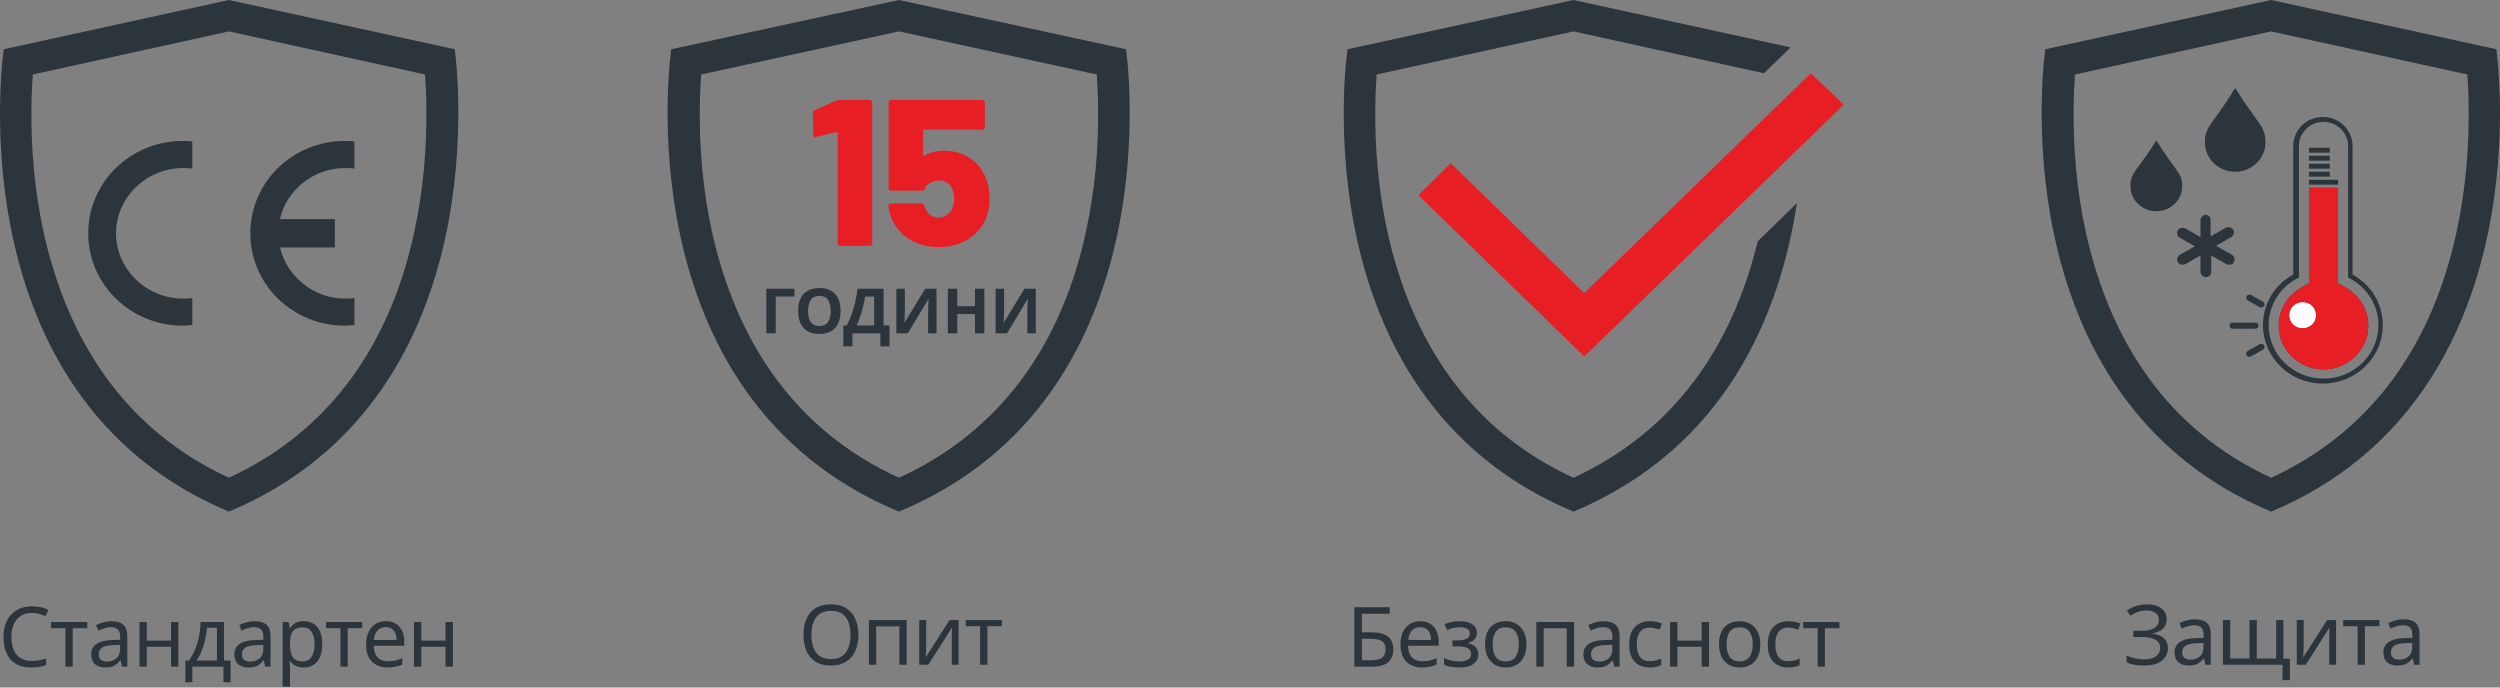 <svg width="240" height="66" viewBox="0 0 240 66" fill="none" xmlns="http://www.w3.org/2000/svg">
<rect x="0" y="0" width="240" height="66" fill="#808080" stroke="none"/>
<path d="M3.069 58.84C2.456 58.84 1.973 59.045 1.621 59.456C1.269 59.867 1.093 60.429 1.093 61.144C1.093 61.853 1.256 62.416 1.581 62.832C1.912 63.243 2.405 63.448 3.061 63.448C3.306 63.448 3.541 63.427 3.765 63.384C3.989 63.341 4.21 63.288 4.429 63.224V63.848C4.216 63.928 3.994 63.987 3.765 64.024C3.541 64.061 3.272 64.08 2.957 64.08C2.376 64.08 1.89 63.96 1.501 63.72C1.112 63.48 0.818 63.139 0.621 62.696C0.429 62.253 0.333 61.733 0.333 61.136C0.333 60.56 0.437 60.053 0.645 59.616C0.858 59.173 1.17 58.829 1.581 58.584C1.992 58.333 2.49 58.208 3.077 58.208C3.68 58.208 4.205 58.32 4.653 58.544L4.365 59.152C4.189 59.072 3.992 59 3.773 58.936C3.56 58.872 3.325 58.84 3.069 58.84ZM8.38 60.304H6.98V64H6.284V60.304H4.9V59.712H8.38V60.304ZM10.688 59.64C11.211 59.64 11.598 59.755 11.848 59.984C12.099 60.213 12.224 60.579 12.224 61.08V64H11.712L11.576 63.392H11.544C11.358 63.627 11.16 63.8 10.952 63.912C10.744 64.024 10.462 64.08 10.104 64.08C9.715 64.08 9.392 63.979 9.136 63.776C8.88 63.568 8.752 63.245 8.752 62.808C8.752 62.381 8.92 62.053 9.256 61.824C9.592 61.589 10.11 61.461 10.808 61.44L11.536 61.416V61.16C11.536 60.803 11.459 60.555 11.304 60.416C11.15 60.277 10.931 60.208 10.648 60.208C10.424 60.208 10.211 60.243 10.008 60.312C9.806 60.376 9.616 60.451 9.44 60.536L9.224 60.008C9.411 59.907 9.632 59.821 9.888 59.752C10.144 59.677 10.411 59.64 10.688 59.64ZM11.528 61.904L10.896 61.928C10.363 61.949 9.992 62.035 9.784 62.184C9.582 62.333 9.48 62.544 9.48 62.816C9.48 63.056 9.552 63.232 9.696 63.344C9.846 63.456 10.035 63.512 10.264 63.512C10.622 63.512 10.92 63.413 11.16 63.216C11.406 63.013 11.528 62.704 11.528 62.288V61.904ZM14.093 59.712V61.496H16.421V59.712H17.125V64H16.421V62.088H14.093V64H13.389V59.712H14.093ZM21.506 59.712V63.408H22.131V65.488H21.451V64H18.466V65.488H17.794V63.408H18.139C18.506 62.901 18.781 62.325 18.962 61.68C19.149 61.029 19.245 60.373 19.25 59.712H21.506ZM20.826 60.264H19.875C19.848 60.627 19.789 61.003 19.698 61.392C19.613 61.776 19.498 62.144 19.355 62.496C19.216 62.848 19.053 63.152 18.866 63.408H20.826V60.264ZM24.435 59.64C24.958 59.64 25.344 59.755 25.595 59.984C25.846 60.213 25.971 60.579 25.971 61.08V64H25.459L25.323 63.392H25.291C25.104 63.627 24.907 63.8 24.699 63.912C24.491 64.024 24.208 64.08 23.851 64.08C23.462 64.08 23.139 63.979 22.883 63.776C22.627 63.568 22.499 63.245 22.499 62.808C22.499 62.381 22.667 62.053 23.003 61.824C23.339 61.589 23.856 61.461 24.555 61.44L25.283 61.416V61.16C25.283 60.803 25.206 60.555 25.051 60.416C24.896 60.277 24.678 60.208 24.395 60.208C24.171 60.208 23.958 60.243 23.755 60.312C23.552 60.376 23.363 60.451 23.187 60.536L22.971 60.008C23.158 59.907 23.379 59.821 23.635 59.752C23.891 59.677 24.158 59.64 24.435 59.64ZM25.275 61.904L24.643 61.928C24.11 61.949 23.739 62.035 23.531 62.184C23.328 62.333 23.227 62.544 23.227 62.816C23.227 63.056 23.299 63.232 23.443 63.344C23.592 63.456 23.782 63.512 24.011 63.512C24.368 63.512 24.667 63.413 24.907 63.216C25.152 63.013 25.275 62.704 25.275 62.288V61.904ZM29.175 59.632C29.703 59.632 30.127 59.816 30.447 60.184C30.773 60.552 30.935 61.107 30.935 61.848C30.935 62.579 30.773 63.133 30.447 63.512C30.127 63.891 29.701 64.08 29.167 64.08C28.837 64.08 28.562 64.019 28.343 63.896C28.13 63.773 27.962 63.627 27.839 63.456H27.791C27.797 63.547 27.805 63.661 27.815 63.8C27.831 63.939 27.839 64.059 27.839 64.16V65.92H27.135V59.712H27.711L27.807 60.296H27.839C27.967 60.109 28.135 59.952 28.343 59.824C28.551 59.696 28.829 59.632 29.175 59.632ZM29.047 60.224C28.61 60.224 28.301 60.347 28.119 60.592C27.938 60.837 27.845 61.211 27.839 61.712V61.848C27.839 62.376 27.925 62.784 28.095 63.072C28.271 63.355 28.594 63.496 29.063 63.496C29.319 63.496 29.533 63.427 29.703 63.288C29.874 63.144 29.999 62.947 30.079 62.696C30.165 62.445 30.207 62.16 30.207 61.84C30.207 61.349 30.111 60.957 29.919 60.664C29.733 60.371 29.442 60.224 29.047 60.224ZM34.779 60.304H33.379V64H32.683V60.304H31.299V59.712H34.779V60.304ZM37.042 59.632C37.404 59.632 37.719 59.712 37.986 59.872C38.252 60.032 38.455 60.259 38.594 60.552C38.738 60.84 38.81 61.179 38.81 61.568V61.992H35.874C35.884 62.477 36.007 62.848 36.242 63.104C36.482 63.355 36.815 63.48 37.242 63.48C37.514 63.48 37.754 63.456 37.962 63.408C38.175 63.355 38.394 63.28 38.618 63.184V63.8C38.399 63.896 38.183 63.965 37.97 64.008C37.756 64.056 37.503 64.08 37.21 64.08C36.799 64.08 36.439 63.997 36.13 63.832C35.82 63.667 35.578 63.421 35.402 63.096C35.231 62.771 35.146 62.368 35.146 61.888C35.146 61.419 35.223 61.016 35.378 60.68C35.538 60.344 35.759 60.085 36.042 59.904C36.33 59.723 36.663 59.632 37.042 59.632ZM37.034 60.208C36.698 60.208 36.431 60.317 36.234 60.536C36.042 60.749 35.927 61.048 35.89 61.432H38.074C38.068 61.069 37.983 60.776 37.818 60.552C37.652 60.323 37.391 60.208 37.034 60.208ZM40.445 59.712V61.496H42.773V59.712H43.477V64H42.773V62.088H40.445V64H39.741V59.712H40.445Z" fill="#2C353C"/>
<path fill-rule="evenodd" clip-rule="evenodd" d="M43.653 4.728C43.653 4.728 48.498 38.005 21.975 49.116C-4.547 38.005 0.358 4.728 0.358 4.728L21.975 0L43.653 4.728ZM21.975 45.865C31.966 41.255 37.537 32.685 39.778 22.224C40.626 18.323 40.989 14.244 40.928 10.225C40.928 9.22 40.868 8.156 40.807 7.152L21.975 3.014L3.143 7.152C3.082 8.216 3.022 9.22 3.022 10.225C2.961 14.244 3.325 18.323 4.172 22.224C6.473 32.685 11.984 41.255 21.975 45.865Z" fill="#2C353C"/>
<path fill-rule="evenodd" clip-rule="evenodd" d="M18.461 28.604V31.205C18.158 31.205 17.855 31.264 17.553 31.264C12.527 31.264 8.47 27.304 8.47 22.398C8.47 17.492 12.527 13.532 17.553 13.532C17.855 13.532 18.158 13.532 18.461 13.591V16.192C18.158 16.133 17.855 16.133 17.553 16.133C14.041 16.133 11.134 18.97 11.134 22.398C11.134 25.826 14.041 28.663 17.553 28.663C17.855 28.663 18.158 28.663 18.461 28.604Z" fill="#2C353C"/>
<path fill-rule="evenodd" clip-rule="evenodd" d="M26.877 21.039H32.145V23.757H26.877C27.543 26.535 30.087 28.663 33.114 28.663C33.417 28.663 33.72 28.663 34.023 28.604V31.205C33.72 31.205 33.417 31.264 33.114 31.264C28.088 31.264 24.031 27.304 24.031 22.398C24.031 17.492 28.088 13.532 33.114 13.532C33.417 13.532 33.72 13.532 34.023 13.591V16.192C33.72 16.133 33.417 16.133 33.114 16.133C30.087 16.133 27.483 18.261 26.877 21.039Z" fill="#2C353C"/>
<path d="M82.406 60.95C82.406 61.541 82.305 62.059 82.102 62.502C81.905 62.939 81.609 63.28 81.214 63.526C80.825 63.771 80.345 63.894 79.774 63.894C79.182 63.894 78.689 63.771 78.294 63.526C77.905 63.28 77.614 62.936 77.422 62.493C77.23 62.051 77.134 61.533 77.134 60.941C77.134 60.36 77.23 59.851 77.422 59.413C77.614 58.971 77.905 58.627 78.294 58.382C78.689 58.136 79.185 58.014 79.782 58.014C80.353 58.014 80.833 58.136 81.222 58.382C81.612 58.621 81.905 58.963 82.102 59.406C82.305 59.843 82.406 60.358 82.406 60.95ZM77.894 60.95C77.894 61.669 78.046 62.237 78.35 62.654C78.654 63.064 79.129 63.27 79.774 63.27C80.42 63.27 80.892 63.064 81.19 62.654C81.494 62.237 81.646 61.669 81.646 60.95C81.646 60.23 81.497 59.667 81.198 59.261C80.9 58.851 80.428 58.645 79.782 58.645C79.132 58.645 78.654 58.851 78.35 59.261C78.046 59.667 77.894 60.23 77.894 60.95ZM87.04 59.526V63.813H86.336V60.126H84.12V63.813H83.416V59.526H87.04ZM88.912 59.526V62.142C88.912 62.211 88.91 62.309 88.904 62.438C88.899 62.56 88.891 62.688 88.88 62.822C88.875 62.95 88.87 63.048 88.864 63.117L91.16 59.526H92.024V63.813H91.368V61.285C91.368 61.2 91.368 61.088 91.368 60.95C91.374 60.811 91.379 60.675 91.384 60.541C91.39 60.403 91.395 60.299 91.4 60.23L89.12 63.813H88.248V59.526H88.912ZM96.189 60.117H94.789V63.813H94.093V60.117H92.709V59.526H96.189V60.117Z" fill="#2C353C"/>
<path fill-rule="evenodd" clip-rule="evenodd" d="M108.102 4.728C108.102 4.728 112.988 38.005 86.3 49.116C59.551 38.005 64.437 4.728 64.437 4.728L86.3 0L108.102 4.728ZM86.3 45.865C96.377 41.255 101.995 32.685 104.255 22.224C105.11 18.323 105.476 14.244 105.415 10.225C105.415 9.22 105.354 8.156 105.293 7.152L86.3 3.014L67.307 7.152C67.246 8.216 67.185 9.22 67.185 10.225C67.124 14.244 67.49 18.323 68.345 22.224C70.666 32.685 76.223 41.255 86.3 45.865Z" fill="#2C353C"/>
<path d="M76.27 27.716V28.466H74.47V32H73.564V27.716H76.27ZM80.698 29.852C80.698 30.296 80.624 30.684 80.477 31.016C80.332 31.344 80.109 31.6 79.805 31.784C79.504 31.968 79.123 32.06 78.659 32.06C78.195 32.06 77.811 31.968 77.507 31.784C77.207 31.6 76.983 31.342 76.835 31.01C76.691 30.678 76.618 30.29 76.618 29.846C76.618 29.402 76.691 29.016 76.835 28.688C76.983 28.36 77.207 28.106 77.507 27.926C77.811 27.742 78.197 27.65 78.665 27.65C79.129 27.65 79.51 27.742 79.811 27.926C80.111 28.106 80.332 28.362 80.477 28.694C80.624 29.022 80.698 29.408 80.698 29.852ZM77.573 29.852C77.573 30.3 77.659 30.654 77.831 30.914C78.002 31.17 78.278 31.298 78.659 31.298C79.046 31.298 79.325 31.17 79.493 30.914C79.66 30.654 79.745 30.3 79.745 29.852C79.745 29.404 79.66 29.052 79.493 28.796C79.325 28.536 79.049 28.406 78.665 28.406C78.281 28.406 78.002 28.536 77.831 28.796C77.659 29.052 77.573 29.404 77.573 29.852ZM84.823 27.716V31.244H85.393V33.248H84.517V32H81.835V33.248H80.959V31.244H81.289C81.441 30.948 81.583 30.628 81.715 30.284C81.847 29.94 81.965 29.558 82.069 29.138C82.173 28.718 82.259 28.244 82.327 27.716H84.823ZM83.917 28.472H83.047C83.011 28.752 82.953 29.052 82.873 29.372C82.797 29.692 82.705 30.014 82.597 30.338C82.489 30.658 82.371 30.96 82.243 31.244H83.917V28.472ZM86.051 27.716H86.867V29.786C86.867 29.886 86.865 29.998 86.861 30.122C86.857 30.246 86.853 30.368 86.849 30.488C86.845 30.604 86.841 30.706 86.837 30.794C86.833 30.878 86.829 30.936 86.825 30.968H86.843L88.823 27.716H89.909V32H89.099V29.942C89.099 29.834 89.101 29.716 89.105 29.588C89.109 29.456 89.113 29.33 89.117 29.21C89.125 29.09 89.131 28.986 89.135 28.898C89.143 28.806 89.149 28.746 89.153 28.718H89.129L87.143 32H86.051V27.716ZM94.5 32H93.594V30.152H91.896V32H90.99V27.716H91.896V29.396H93.594V27.716H94.5V32ZM95.578 27.716H96.394V29.786C96.394 29.886 96.392 29.998 96.388 30.122C96.384 30.246 96.38 30.368 96.376 30.488C96.372 30.604 96.368 30.706 96.364 30.794C96.36 30.878 96.356 30.936 96.352 30.968H96.37L98.35 27.716H99.436V32H98.626V29.942C98.626 29.834 98.628 29.716 98.632 29.588C98.636 29.456 98.64 29.33 98.644 29.21C98.652 29.09 98.658 28.986 98.662 28.898C98.67 28.806 98.676 28.746 98.68 28.718H98.656L96.67 32H95.578V27.716Z" fill="#2C353C"/>
<path d="M80.277 9.662C80.383 9.622 80.483 9.602 80.577 9.602H83.497C83.563 9.602 83.617 9.629 83.657 9.682C83.71 9.722 83.737 9.776 83.737 9.842V23.362C83.737 23.429 83.71 23.489 83.657 23.542C83.617 23.582 83.563 23.602 83.497 23.602H80.657C80.59 23.602 80.53 23.582 80.477 23.542C80.437 23.489 80.417 23.429 80.417 23.362V12.782C80.417 12.756 80.403 12.729 80.377 12.702C80.35 12.676 80.323 12.669 80.297 12.682L78.337 13.142L78.257 13.162C78.137 13.162 78.077 13.089 78.077 12.942L78.037 10.842C78.037 10.709 78.097 10.616 78.217 10.562L80.277 9.662ZM94.666 17.142C94.893 17.782 95.006 18.422 95.006 19.062C95.006 19.729 94.886 20.369 94.646 20.982C94.299 21.809 93.719 22.476 92.906 22.982C92.106 23.476 91.179 23.722 90.126 23.722C89.073 23.722 88.146 23.482 87.346 23.002C86.546 22.509 85.966 21.842 85.606 21.002C85.459 20.629 85.353 20.229 85.286 19.802V19.762C85.286 19.616 85.366 19.542 85.526 19.542H88.446C88.566 19.542 88.659 19.609 88.726 19.742C88.739 19.822 88.786 19.929 88.866 20.062C89.119 20.609 89.526 20.882 90.086 20.882C90.366 20.882 90.619 20.816 90.846 20.682C91.073 20.536 91.253 20.329 91.386 20.062C91.533 19.796 91.606 19.462 91.606 19.062C91.606 18.689 91.539 18.369 91.406 18.102C91.313 17.862 91.153 17.676 90.926 17.542C90.713 17.396 90.466 17.322 90.186 17.322C89.879 17.322 89.593 17.396 89.326 17.542C89.059 17.689 88.879 17.876 88.786 18.102C88.746 18.236 88.659 18.302 88.526 18.302H85.546C85.479 18.302 85.419 18.282 85.366 18.242C85.326 18.189 85.306 18.129 85.306 18.062V9.842C85.306 9.776 85.326 9.722 85.366 9.682C85.419 9.629 85.479 9.602 85.546 9.602H94.306C94.373 9.602 94.426 9.629 94.466 9.682C94.519 9.722 94.546 9.776 94.546 9.842V12.202C94.546 12.269 94.519 12.329 94.466 12.382C94.426 12.422 94.373 12.442 94.306 12.442H88.726C88.659 12.442 88.626 12.476 88.626 12.542V14.882C88.626 14.922 88.639 14.949 88.666 14.962C88.693 14.976 88.719 14.969 88.746 14.942C89.293 14.622 89.913 14.462 90.606 14.462C91.553 14.462 92.386 14.702 93.106 15.182C93.826 15.662 94.346 16.316 94.666 17.142Z" fill="#E81E25"/>
<path d="M130.021 64V58.288H133.413V58.92H130.741V60.704H131.589C132.16 60.704 132.603 60.776 132.917 60.92C133.232 61.059 133.451 61.251 133.573 61.496C133.696 61.736 133.757 62.013 133.757 62.328C133.757 62.851 133.6 63.261 133.285 63.56C132.971 63.853 132.44 64 131.693 64H130.021ZM130.741 63.384H131.621C132.133 63.384 132.493 63.299 132.701 63.128C132.909 62.952 133.013 62.685 133.013 62.328C133.013 61.96 132.899 61.701 132.669 61.552C132.44 61.403 132.051 61.328 131.501 61.328H130.741V63.384ZM136.343 59.632C136.706 59.632 137.021 59.712 137.287 59.872C137.554 60.032 137.757 60.259 137.895 60.552C138.039 60.84 138.111 61.179 138.111 61.568V61.992H135.175C135.186 62.477 135.309 62.848 135.543 63.104C135.783 63.355 136.117 63.48 136.543 63.48C136.815 63.48 137.055 63.456 137.263 63.408C137.477 63.355 137.695 63.28 137.919 63.184V63.8C137.701 63.896 137.485 63.965 137.271 64.008C137.058 64.056 136.805 64.08 136.511 64.08C136.101 64.08 135.741 63.997 135.431 63.832C135.122 63.667 134.879 63.421 134.703 63.096C134.533 62.771 134.447 62.368 134.447 61.888C134.447 61.419 134.525 61.016 134.679 60.68C134.839 60.344 135.061 60.085 135.343 59.904C135.631 59.723 135.965 59.632 136.343 59.632ZM136.335 60.208C135.999 60.208 135.733 60.317 135.535 60.536C135.343 60.749 135.229 61.048 135.191 61.432H137.375C137.37 61.069 137.285 60.776 137.119 60.552C136.954 60.323 136.693 60.208 136.335 60.208ZM140.171 59.632C140.661 59.632 141.051 59.731 141.339 59.928C141.632 60.125 141.779 60.403 141.779 60.76C141.779 61.021 141.704 61.229 141.555 61.384C141.411 61.533 141.216 61.643 140.971 61.712V61.744C141.141 61.792 141.299 61.859 141.443 61.944C141.587 62.029 141.701 62.144 141.787 62.288C141.877 62.427 141.923 62.603 141.923 62.816C141.923 63.173 141.773 63.475 141.475 63.72C141.181 63.96 140.72 64.08 140.091 64.08C139.781 64.08 139.501 64.056 139.251 64.008C139 63.96 138.792 63.891 138.627 63.8V63.168C138.808 63.253 139.021 63.331 139.267 63.4C139.517 63.469 139.789 63.504 140.083 63.504C140.403 63.504 140.672 63.451 140.891 63.344C141.115 63.232 141.227 63.043 141.227 62.776C141.227 62.296 140.819 62.056 140.003 62.056H139.427V61.48H139.891C140.259 61.48 140.552 61.432 140.771 61.336C140.995 61.235 141.107 61.064 141.107 60.824C141.107 60.621 141.021 60.469 140.851 60.368C140.685 60.267 140.445 60.216 140.131 60.216C139.896 60.216 139.688 60.24 139.507 60.288C139.331 60.331 139.136 60.397 138.923 60.488L138.675 59.928C139.123 59.731 139.621 59.632 140.171 59.632ZM146.533 61.848C146.533 62.557 146.351 63.107 145.989 63.496C145.631 63.885 145.146 64.08 144.533 64.08C144.154 64.08 143.815 63.995 143.517 63.824C143.223 63.648 142.991 63.395 142.821 63.064C142.65 62.728 142.565 62.323 142.565 61.848C142.565 61.139 142.741 60.592 143.093 60.208C143.45 59.824 143.938 59.632 144.557 59.632C144.941 59.632 145.282 59.72 145.581 59.896C145.879 60.067 146.111 60.317 146.277 60.648C146.447 60.973 146.533 61.373 146.533 61.848ZM143.293 61.848C143.293 62.355 143.391 62.757 143.589 63.056C143.791 63.349 144.111 63.496 144.549 63.496C144.981 63.496 145.298 63.349 145.501 63.056C145.703 62.757 145.805 62.355 145.805 61.848C145.805 61.341 145.703 60.944 145.501 60.656C145.298 60.368 144.978 60.224 144.541 60.224C144.103 60.224 143.786 60.368 143.589 60.656C143.391 60.944 143.293 61.341 143.293 61.848ZM151.112 59.712V64H150.408V60.312H148.192V64H147.488V59.712H151.112ZM153.945 59.64C154.467 59.64 154.854 59.755 155.105 59.984C155.355 60.213 155.481 60.579 155.481 61.08V64H154.969L154.833 63.392H154.801C154.614 63.627 154.417 63.8 154.209 63.912C154.001 64.024 153.718 64.08 153.361 64.08C152.971 64.08 152.649 63.979 152.393 63.776C152.137 63.568 152.009 63.245 152.009 62.808C152.009 62.381 152.177 62.053 152.513 61.824C152.849 61.589 153.366 61.461 154.065 61.44L154.793 61.416V61.16C154.793 60.803 154.715 60.555 154.561 60.416C154.406 60.277 154.187 60.208 153.905 60.208C153.681 60.208 153.467 60.243 153.265 60.312C153.062 60.376 152.873 60.451 152.697 60.536L152.481 60.008C152.667 59.907 152.889 59.821 153.145 59.752C153.401 59.677 153.667 59.64 153.945 59.64ZM154.785 61.904L154.153 61.928C153.619 61.949 153.249 62.035 153.041 62.184C152.838 62.333 152.737 62.544 152.737 62.816C152.737 63.056 152.809 63.232 152.953 63.344C153.102 63.456 153.291 63.512 153.521 63.512C153.878 63.512 154.177 63.413 154.417 63.216C154.662 63.013 154.785 62.704 154.785 62.288V61.904ZM158.365 64.08C157.981 64.08 157.642 64.003 157.349 63.848C157.056 63.693 156.824 63.453 156.653 63.128C156.488 62.803 156.405 62.387 156.405 61.88C156.405 61.352 156.49 60.923 156.661 60.592C156.837 60.261 157.077 60.019 157.381 59.864C157.685 59.709 158.029 59.632 158.413 59.632C158.626 59.632 158.834 59.656 159.037 59.704C159.245 59.747 159.413 59.8 159.541 59.864L159.325 60.448C159.197 60.4 159.048 60.355 158.877 60.312C158.706 60.269 158.546 60.248 158.397 60.248C157.554 60.248 157.133 60.789 157.133 61.872C157.133 62.389 157.234 62.787 157.437 63.064C157.645 63.336 157.952 63.472 158.357 63.472C158.586 63.472 158.792 63.448 158.973 63.4C159.154 63.352 159.32 63.293 159.469 63.224V63.848C159.325 63.923 159.165 63.979 158.989 64.016C158.818 64.059 158.61 64.08 158.365 64.08ZM161.033 59.712V61.496H163.361V59.712H164.065V64H163.361V62.088H161.033V64H160.329V59.712H161.033ZM168.991 61.848C168.991 62.557 168.809 63.107 168.447 63.496C168.089 63.885 167.604 64.08 166.991 64.08C166.612 64.08 166.273 63.995 165.975 63.824C165.681 63.648 165.449 63.395 165.279 63.064C165.108 62.728 165.023 62.323 165.023 61.848C165.023 61.139 165.199 60.592 165.551 60.208C165.908 59.824 166.396 59.632 167.015 59.632C167.399 59.632 167.74 59.72 168.039 59.896C168.337 60.067 168.569 60.317 168.735 60.648C168.905 60.973 168.991 61.373 168.991 61.848ZM165.751 61.848C165.751 62.355 165.849 62.757 166.047 63.056C166.249 63.349 166.569 63.496 167.007 63.496C167.439 63.496 167.756 63.349 167.959 63.056C168.161 62.757 168.263 62.355 168.263 61.848C168.263 61.341 168.161 60.944 167.959 60.656C167.756 60.368 167.436 60.224 166.999 60.224C166.561 60.224 166.244 60.368 166.047 60.656C165.849 60.944 165.751 61.341 165.751 61.848ZM171.666 64.08C171.282 64.08 170.944 64.003 170.65 63.848C170.357 63.693 170.125 63.453 169.954 63.128C169.789 62.803 169.706 62.387 169.706 61.88C169.706 61.352 169.792 60.923 169.962 60.592C170.138 60.261 170.378 60.019 170.682 59.864C170.986 59.709 171.33 59.632 171.714 59.632C171.928 59.632 172.136 59.656 172.338 59.704C172.546 59.747 172.714 59.8 172.842 59.864L172.626 60.448C172.498 60.4 172.349 60.355 172.178 60.312C172.008 60.269 171.848 60.248 171.698 60.248C170.856 60.248 170.434 60.789 170.434 61.872C170.434 62.389 170.536 62.787 170.738 63.064C170.946 63.336 171.253 63.472 171.658 63.472C171.888 63.472 172.093 63.448 172.274 63.4C172.456 63.352 172.621 63.293 172.77 63.224V63.848C172.626 63.923 172.466 63.979 172.29 64.016C172.12 64.059 171.912 64.08 171.666 64.08ZM176.59 60.304H175.19V64H174.494V60.304H173.11V59.712H176.59V60.304Z" fill="#2C353C"/>
<path fill-rule="evenodd" clip-rule="evenodd" d="M139.264 15.664L136.165 18.737L152.086 34.222L177 10.049L173.84 7.034L152.086 28.135L139.264 15.664Z" fill="#E81E25"/>
<path fill-rule="evenodd" clip-rule="evenodd" d="M172.503 19.505C170.923 29.848 165.879 42.91 151.052 49.116C124.437 38.005 129.359 4.728 129.359 4.728L151.052 0L171.895 4.551L169.343 7.034L151.052 3.014L132.154 7.152C132.093 8.216 132.033 9.22 132.033 10.225C131.972 14.244 132.336 18.323 133.187 22.224C135.496 32.685 141.026 41.255 151.052 45.865C160.775 41.373 166.305 33.217 168.736 23.169L172.503 19.505Z" fill="#2C353C"/>
<path d="M208.002 59.438C208.002 59.827 207.88 60.136 207.634 60.365C207.389 60.59 207.061 60.733 206.65 60.797V60.83C207.13 60.894 207.496 61.045 207.746 61.285C207.997 61.52 208.122 61.824 208.122 62.197C208.122 62.699 207.93 63.107 207.546 63.422C207.162 63.736 206.586 63.894 205.818 63.894C205.509 63.894 205.213 63.87 204.93 63.822C204.653 63.779 204.394 63.699 204.154 63.581V62.925C204.4 63.048 204.672 63.142 204.97 63.206C205.269 63.27 205.549 63.301 205.81 63.301C206.322 63.301 206.709 63.206 206.97 63.014C207.237 62.822 207.37 62.55 207.37 62.197C207.37 61.835 207.216 61.571 206.906 61.406C206.597 61.24 206.165 61.157 205.61 61.157H204.794V60.557H205.57C206.136 60.557 206.557 60.464 206.834 60.278C207.117 60.086 207.258 59.83 207.258 59.51C207.258 59.221 207.152 59 206.938 58.846C206.725 58.691 206.448 58.614 206.106 58.614C205.744 58.614 205.445 58.659 205.21 58.749C204.976 58.84 204.746 58.958 204.522 59.102L204.178 58.614C204.402 58.448 204.677 58.309 205.002 58.197C205.333 58.08 205.704 58.022 206.114 58.022C206.728 58.022 207.194 58.155 207.514 58.422C207.84 58.688 208.002 59.027 208.002 59.438ZM210.697 59.453C211.22 59.453 211.607 59.568 211.857 59.797C212.108 60.027 212.233 60.392 212.233 60.894V63.813H211.721L211.585 63.206H211.553C211.367 63.44 211.169 63.614 210.961 63.725C210.753 63.837 210.471 63.894 210.113 63.894C209.724 63.894 209.401 63.792 209.145 63.59C208.889 63.382 208.761 63.059 208.761 62.621C208.761 62.195 208.929 61.867 209.265 61.638C209.601 61.403 210.119 61.275 210.817 61.254L211.545 61.23V60.974C211.545 60.616 211.468 60.368 211.313 60.23C211.159 60.091 210.94 60.022 210.657 60.022C210.433 60.022 210.22 60.056 210.017 60.126C209.815 60.19 209.625 60.264 209.449 60.349L209.233 59.822C209.42 59.72 209.641 59.635 209.897 59.566C210.153 59.491 210.42 59.453 210.697 59.453ZM211.537 61.718L210.905 61.742C210.372 61.763 210.001 61.848 209.793 61.998C209.591 62.147 209.489 62.358 209.489 62.63C209.489 62.87 209.561 63.045 209.705 63.157C209.855 63.27 210.044 63.325 210.273 63.325C210.631 63.325 210.929 63.227 211.169 63.029C211.415 62.827 211.537 62.517 211.537 62.102V61.718ZM219.206 59.526V63.23H219.83V65.293H219.126V63.813H213.398V59.526H214.102V63.221H215.95V59.526H216.654V63.221H218.51V59.526H219.206ZM221.152 59.526V62.142C221.152 62.211 221.149 62.309 221.144 62.438C221.138 62.56 221.13 62.688 221.12 62.822C221.114 62.95 221.109 63.048 221.104 63.117L223.4 59.526H224.264V63.813H223.608V61.285C223.608 61.2 223.608 61.088 223.608 60.95C223.613 60.811 223.618 60.675 223.624 60.541C223.629 60.403 223.634 60.299 223.64 60.23L221.36 63.813H220.488V59.526H221.152ZM228.428 60.117H227.028V63.813H226.332V60.117H224.948V59.526H228.428V60.117ZM230.737 59.453C231.26 59.453 231.646 59.568 231.897 59.797C232.148 60.027 232.273 60.392 232.273 60.894V63.813H231.761L231.625 63.206H231.593C231.406 63.44 231.209 63.614 231.001 63.725C230.793 63.837 230.51 63.894 230.153 63.894C229.764 63.894 229.441 63.792 229.185 63.59C228.929 63.382 228.801 63.059 228.801 62.621C228.801 62.195 228.969 61.867 229.305 61.638C229.641 61.403 230.158 61.275 230.857 61.254L231.585 61.23V60.974C231.585 60.616 231.508 60.368 231.353 60.23C231.198 60.091 230.98 60.022 230.697 60.022C230.473 60.022 230.26 60.056 230.057 60.126C229.854 60.19 229.665 60.264 229.489 60.349L229.273 59.822C229.46 59.72 229.681 59.635 229.937 59.566C230.193 59.491 230.46 59.453 230.737 59.453ZM231.577 61.718L230.945 61.742C230.412 61.763 230.041 61.848 229.833 61.998C229.63 62.147 229.529 62.358 229.529 62.63C229.529 62.87 229.601 63.045 229.745 63.157C229.894 63.27 230.084 63.325 230.313 63.325C230.67 63.325 230.969 63.227 231.209 63.029C231.454 62.827 231.577 62.517 231.577 62.102V61.718Z" fill="#2C353C"/>
<path fill-rule="evenodd" clip-rule="evenodd" d="M239.652 4.728C239.652 4.728 244.497 38.005 218.03 49.116C191.502 38.005 196.347 4.728 196.347 4.728L218.03 0L239.652 4.728ZM218.03 45.865C228.023 41.255 233.595 32.685 235.836 22.224C236.684 18.323 237.048 14.244 236.987 10.225C236.987 9.22 236.926 8.156 236.866 7.152L218.03 3.014L199.193 7.152C199.133 8.216 199.072 9.22 199.072 10.225C199.012 14.244 199.375 18.323 200.223 22.224C202.525 32.685 208.036 41.255 218.03 45.865Z" fill="#2C353C"/>
<path fill-rule="evenodd" clip-rule="evenodd" d="M227.357 31.266C227.357 29.729 226.509 28.37 225.177 27.601L224.45 27.188V18.026H221.664V27.188L220.937 27.601C219.604 28.37 218.757 29.729 218.757 31.266C218.757 33.571 220.695 35.462 223.057 35.462C225.419 35.462 227.357 33.571 227.357 31.266ZM214.577 8.451C216.758 11.938 217.485 12.057 217.485 13.652C217.485 15.248 216.152 16.489 214.577 16.489C212.942 16.489 211.67 15.189 211.67 13.652C211.67 12.057 212.458 11.938 214.577 8.451ZM212.821 23.641L214.275 24.469C214.517 24.587 214.577 24.942 214.456 25.178C214.335 25.414 213.972 25.473 213.73 25.355L212.276 24.528V26.124C212.276 26.419 212.034 26.596 211.791 26.596C211.489 26.596 211.246 26.36 211.246 26.124V24.528L209.793 25.355C209.55 25.473 209.248 25.414 209.066 25.178C208.945 24.942 209.005 24.646 209.248 24.469L210.701 23.641L209.248 22.814C209.005 22.695 208.945 22.341 209.066 22.104C209.187 21.868 209.55 21.809 209.793 21.927L211.246 22.755V21.159C211.246 20.863 211.489 20.627 211.731 20.627C212.034 20.627 212.215 20.863 212.215 21.1V22.695L213.669 21.868C213.911 21.75 214.214 21.809 214.396 22.045C214.517 22.282 214.456 22.577 214.214 22.755L212.76 23.582L212.821 23.641ZM207.007 13.475C208.824 16.43 209.49 16.549 209.49 17.849C209.49 19.208 208.4 20.272 207.007 20.272C205.614 20.272 204.523 19.208 204.523 17.849C204.523 16.489 205.19 16.43 207.007 13.475ZM217.364 33.157C217.424 33.275 217.424 33.453 217.242 33.571L216.092 34.221C215.97 34.28 215.789 34.28 215.668 34.103C215.607 33.984 215.607 33.807 215.789 33.689L216.94 33.039C217.061 32.98 217.242 32.98 217.364 33.157ZM217.364 29.374C217.303 29.493 217.121 29.552 216.94 29.493L215.789 28.842C215.668 28.783 215.607 28.606 215.668 28.429C215.728 28.311 215.91 28.251 216.092 28.311L217.242 28.961C217.364 29.02 217.424 29.197 217.364 29.374ZM216.818 31.266C216.818 31.443 216.697 31.561 216.516 31.561H214.335C214.154 31.561 214.032 31.443 214.032 31.266C214.032 31.088 214.154 30.97 214.335 30.97H216.516C216.697 30.97 216.818 31.088 216.818 31.266ZM221.664 14.184H223.662V14.657H221.664V14.184ZM221.664 14.953H223.662V15.426H221.664V14.953ZM221.664 15.721H223.662V16.194H221.664V15.721ZM221.664 16.489H223.662V16.962H221.664V16.489ZM221.664 17.258H224.45V17.731H221.664V17.258ZM220.695 26.655V14.007C220.695 12.766 221.724 11.702 223.057 11.702C224.329 11.702 225.419 12.707 225.419 14.007V26.655L225.661 26.774C227.296 27.66 228.326 29.374 228.326 31.207C228.326 34.044 225.964 36.349 223.057 36.349C220.15 36.349 217.787 34.044 217.787 31.207C217.787 29.374 218.817 27.66 220.452 26.774L220.695 26.655ZM225.843 26.36V14.007C225.843 12.47 224.571 11.229 222.996 11.229C221.421 11.229 220.15 12.47 220.15 14.007V26.36C218.393 27.306 217.242 29.138 217.242 31.207C217.242 34.28 219.786 36.822 222.996 36.822C226.146 36.822 228.75 34.339 228.75 31.207C228.75 29.138 227.599 27.306 225.843 26.36ZM220.998 29.02C221.724 29.02 222.269 29.552 222.269 30.261C222.269 30.97 221.724 31.502 220.998 31.502C220.271 31.502 219.726 30.97 219.726 30.261C219.726 29.552 220.271 29.02 220.998 29.02Z" fill="#2C353C"/>
<path fill-rule="evenodd" clip-rule="evenodd" d="M222.33 30.263C222.33 30.972 221.785 31.504 221.058 31.504C220.332 31.504 219.786 30.972 219.786 30.263C219.786 29.554 220.332 29.022 221.058 29.022C221.785 29.022 222.33 29.554 222.33 30.263ZM220.937 27.603C219.605 28.372 218.757 29.731 218.757 31.268C218.757 33.573 220.695 35.464 223.057 35.464C225.419 35.464 227.357 33.573 227.357 31.268C227.357 29.731 226.509 28.372 225.177 27.603L224.45 27.19V18.028H221.664V27.19L220.937 27.603Z" fill="#E81E25"/>
<path fill-rule="evenodd" clip-rule="evenodd" d="M221.058 31.502C221.785 31.502 222.33 30.97 222.33 30.261C222.33 29.552 221.785 29.02 221.058 29.02C220.331 29.02 219.786 29.552 219.786 30.261C219.786 30.97 220.331 31.502 221.058 31.502Z" fill="white"/>
</svg>
